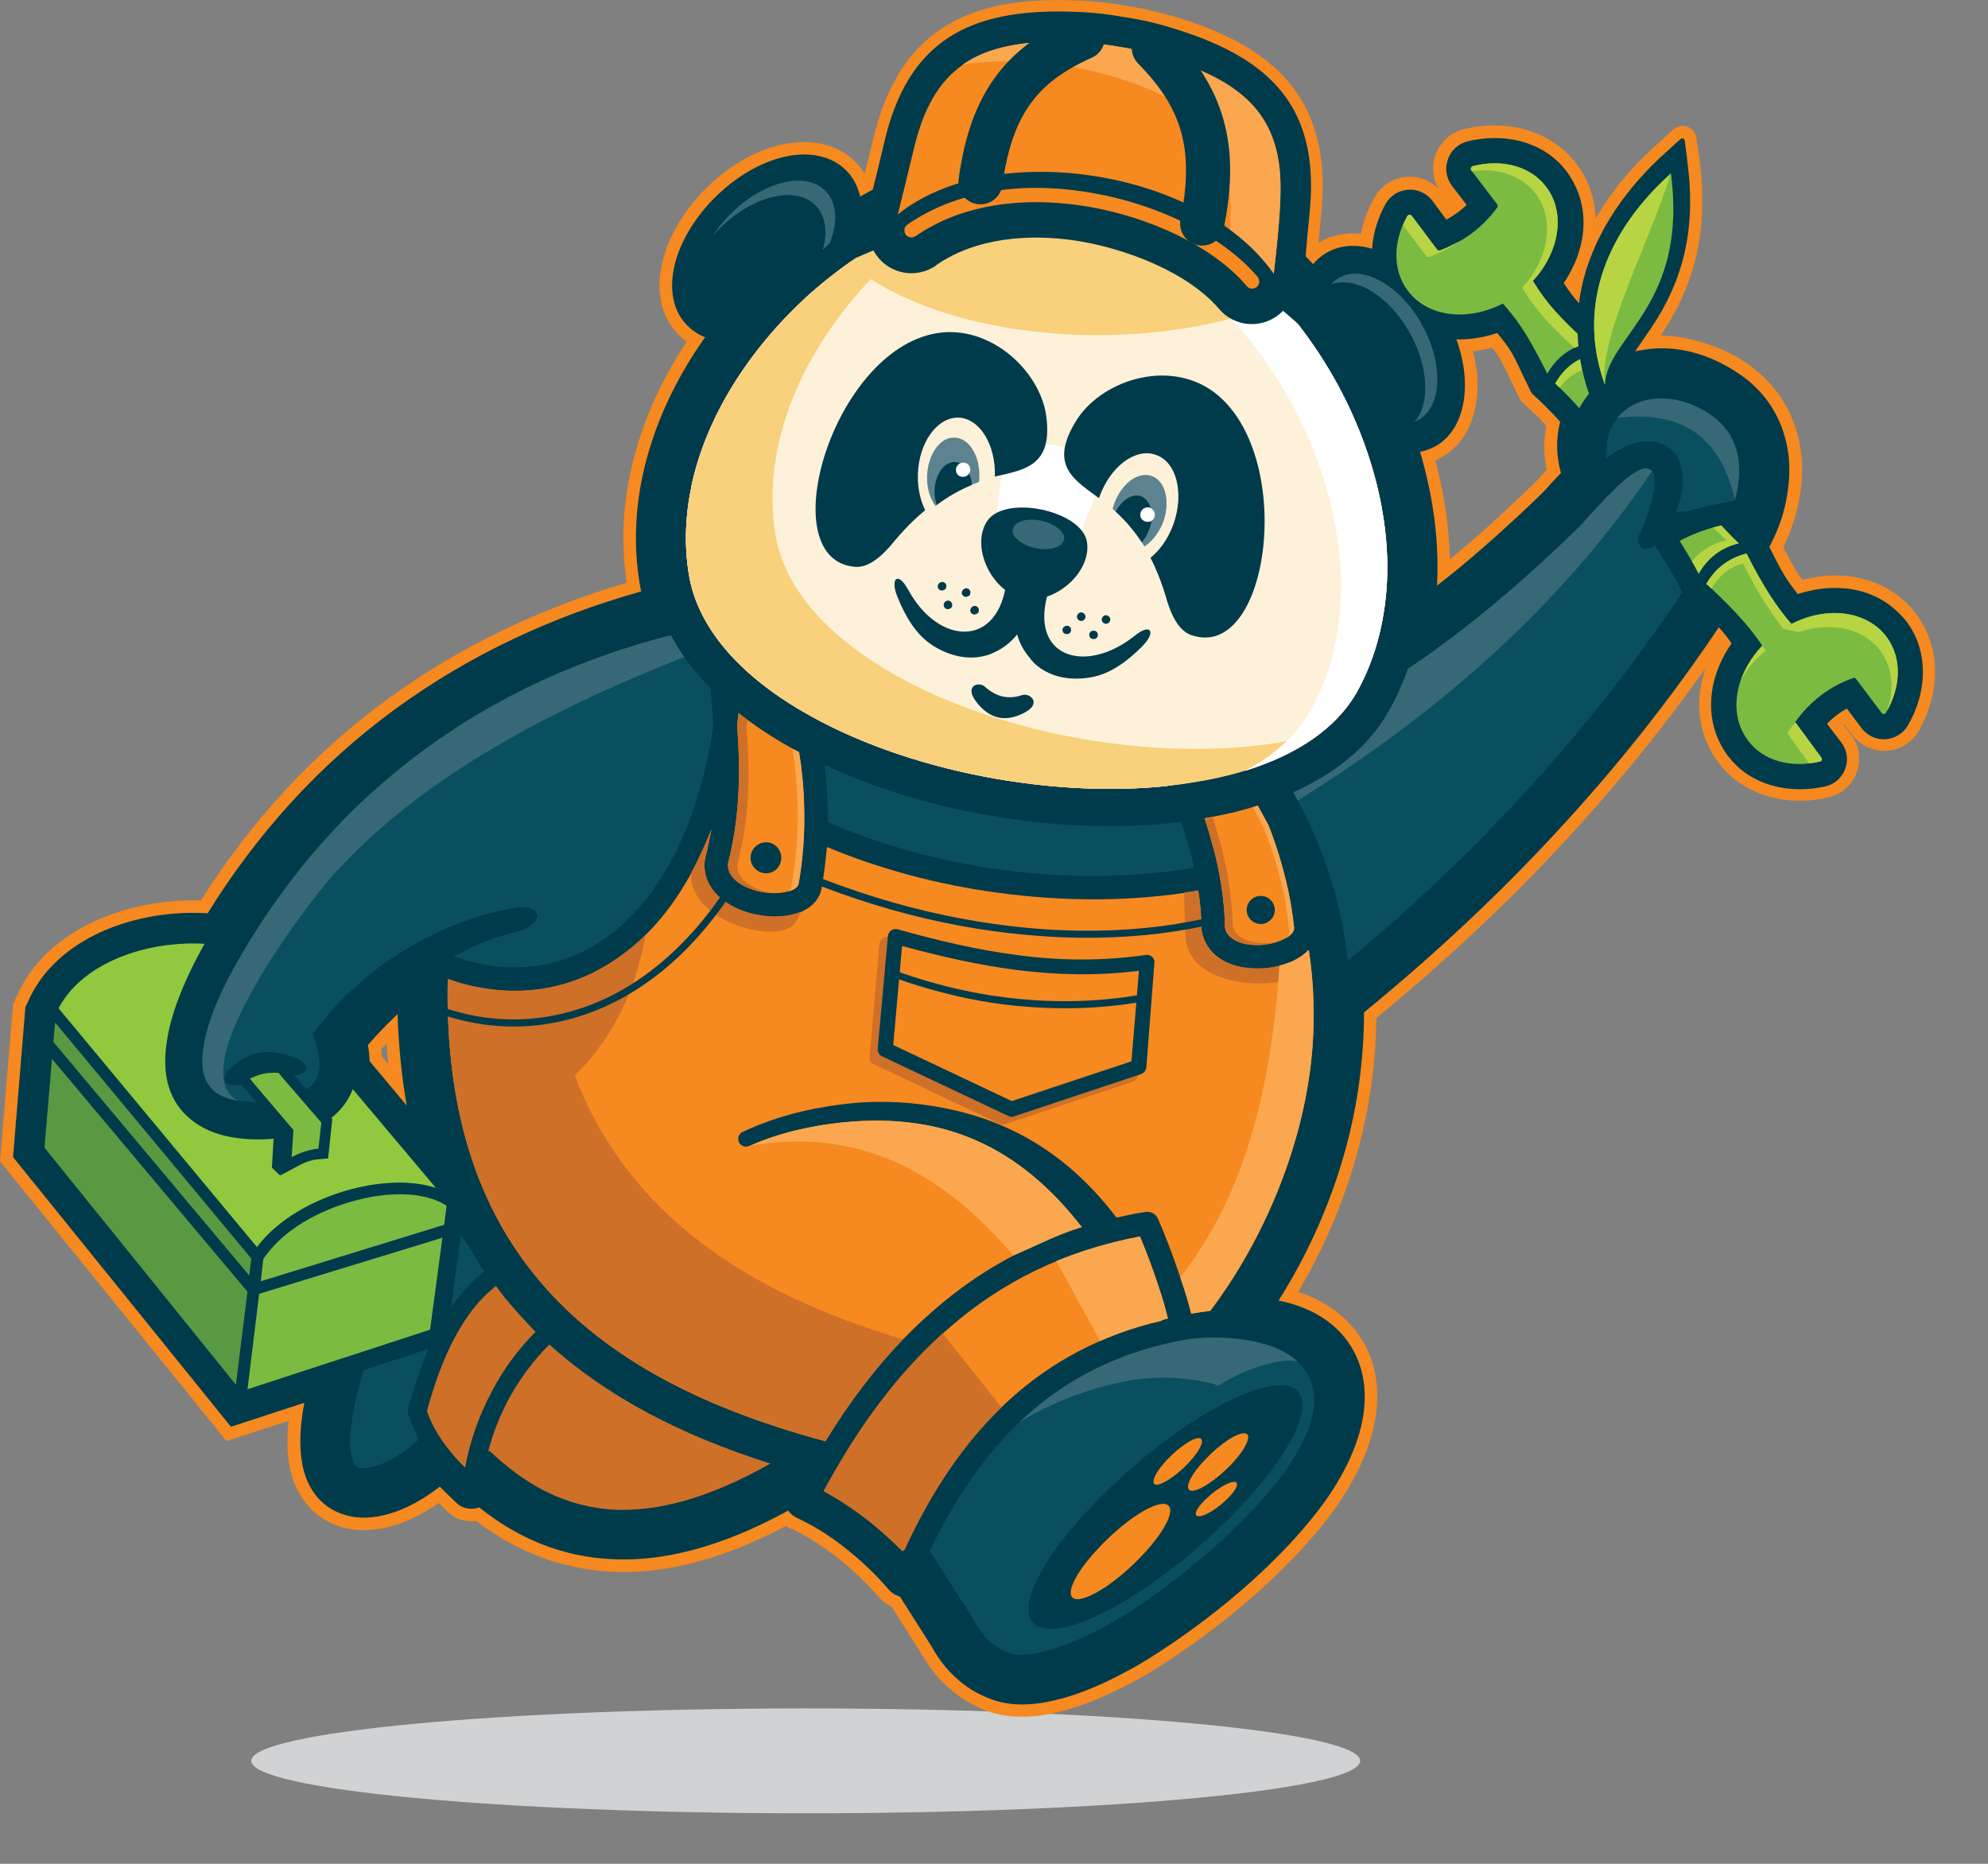 <svg width="32" height="30" viewBox="0 0 32 30" fill="none" xmlns="http://www.w3.org/2000/svg">
<rect x="0" y="0" width="32" height="30" fill="#808080" stroke="none"/>
<g clip-path="url(#clip0_3219_8063)">
<path fill-rule="evenodd" clip-rule="evenodd" d="M12.973 29.187C17.888 29.187 21.894 28.807 21.894 28.343C21.894 27.879 17.888 27.499 12.973 27.499C8.057 27.499 4.045 27.879 4.045 28.343C4.045 28.807 8.057 29.187 12.973 29.187Z" fill="#D0D2D4"/>
<path fill-rule="evenodd" clip-rule="evenodd" d="M11.052 5.496C10.996 5.456 10.944 5.41 10.898 5.36C10.535 4.968 10.563 4.408 10.75 3.942C11.068 3.136 11.943 2.36 12.825 2.292C13.314 2.252 13.757 2.456 13.955 2.87C14.609 2.524 15.313 2.274 16.046 2.156C16.648 2.06 17.267 2.06 17.871 2.178C18.484 2.268 19.07 2.484 19.609 2.784C20.176 3.096 20.689 3.504 21.139 3.968C21.361 3.792 21.634 3.736 21.906 3.764C21.946 3.56 22.021 3.362 22.123 3.18C22.231 2.988 22.424 2.862 22.646 2.846C22.839 2.834 23.033 2.908 23.163 3.05C23.061 2.886 23.039 2.676 23.107 2.494C23.181 2.284 23.352 2.132 23.562 2.08C24.222 1.916 24.954 2.08 25.375 2.636C25.471 2.76 25.545 2.896 25.597 3.044C25.649 3.202 25.683 3.362 25.683 3.52C25.944 3.066 26.291 2.658 26.684 2.312L26.928 2.09L26.934 2.084C27.093 1.964 27.287 2.044 27.309 2.242L27.355 2.554C27.48 3.524 27.361 4.386 26.844 5.224C26.81 5.28 26.77 5.344 26.736 5.4C26.894 5.406 27.055 5.422 27.213 5.462C27.929 5.62 28.566 6.052 28.849 6.744C29.003 7.112 29.037 7.504 28.985 7.894C28.939 8.246 28.837 8.528 28.707 8.806C28.763 8.926 28.827 9.044 28.895 9.158C28.929 9.22 28.969 9.278 29.015 9.334C29.527 9.198 30.072 9.248 30.515 9.56C30.639 9.65 30.754 9.758 30.844 9.884C31.265 10.44 31.219 11.182 30.884 11.765C30.776 11.954 30.583 12.072 30.367 12.084C30.15 12.095 29.94 11.998 29.815 11.828L29.685 11.658C29.685 11.658 29.679 11.664 29.673 11.664L29.797 11.828C29.928 11.998 29.962 12.229 29.887 12.434C29.813 12.637 29.643 12.786 29.426 12.835C28.779 12.989 28.073 12.818 27.658 12.274C27.568 12.15 27.494 12.014 27.442 11.872C27.311 11.504 27.327 11.112 27.454 10.756C26.806 11.668 26.106 12.536 25.357 13.357C24.368 14.445 23.294 15.449 22.157 16.385C22.151 16.549 22.145 16.719 22.135 16.889C22.039 18.255 21.596 19.615 20.896 20.795C21.317 20.931 21.686 21.181 21.924 21.567C22.191 21.997 22.219 22.513 22.107 22.995C21.965 23.591 21.618 24.151 21.231 24.617C20.583 25.399 19.741 26.103 18.901 26.669C18.691 26.811 18.474 26.947 18.254 27.065C17.867 27.269 17.458 27.457 17.033 27.559C16.658 27.649 16.249 27.673 15.88 27.537C15.641 27.447 15.431 27.315 15.245 27.145C15.074 26.991 14.938 26.805 14.823 26.607L14.352 25.859C14.272 25.825 14.198 25.769 14.142 25.701C13.937 25.469 13.711 25.253 13.466 25.061C13.244 24.891 13.005 24.733 12.751 24.613C12.716 24.601 12.682 24.585 12.654 24.561C11.796 25.015 10.842 25.343 9.858 25.299C9.034 25.259 8.312 24.971 7.664 24.483C7.5 24.505 7.33 24.455 7.203 24.329C7.151 24.283 7.107 24.239 7.061 24.193C6.834 24.351 6.584 24.483 6.321 24.561C6.054 24.635 5.776 24.657 5.509 24.583C5.162 24.481 4.912 24.255 4.765 23.931C4.617 23.607 4.607 23.223 4.645 22.871L3.645 23.195L0 18.693L0.211 16.165L0.257 16.063C0.734 14.935 2.081 14.459 3.234 14.493C4.036 13.223 5.04 12.124 6.257 11.24C7.416 10.396 8.717 9.782 10.088 9.38C10.002 8.802 10.02 8.212 10.14 7.64C10.299 6.874 10.623 6.148 11.054 5.498L11.052 5.496ZM23.709 5.656C23.743 5.786 23.765 5.912 23.777 6.036C23.817 6.534 23.681 7.084 23.22 7.352C23.179 7.374 23.139 7.398 23.105 7.414C23.241 7.93 23.328 8.468 23.338 9.002C23.35 8.996 23.356 8.99 23.366 8.98C23.815 8.612 24.246 8.214 24.667 7.806C24.729 7.75 24.787 7.682 24.843 7.618C24.861 7.6 24.878 7.578 24.896 7.562C24.849 7.324 24.843 7.086 24.89 6.854C24.821 6.774 24.747 6.7 24.673 6.632L24.485 6.456L24.41 6.314C24.324 6.138 24.246 5.956 24.15 5.786C24.116 5.724 24.07 5.656 24.019 5.598C23.917 5.62 23.815 5.644 23.707 5.654L23.709 5.656ZM6.223 16.795C6.195 16.823 6.167 16.857 6.137 16.885C6.143 16.925 6.143 16.965 6.149 17.005L6.251 17.125C6.239 17.017 6.229 16.903 6.223 16.797V16.795Z" fill="#F6891F"/>
<path fill-rule="evenodd" clip-rule="evenodd" d="M13.496 4.476L13.719 3.58C13.827 3.144 13.946 2.706 14.048 2.27C14.447 0.536 15.515 -0.048 17.231 0.004C17.526 0.01 17.823 0.038 18.112 0.09C18.406 0.136 18.703 0.204 18.992 0.294C20.634 0.804 21.452 1.7 21.265 3.474C21.219 3.922 21.185 4.37 21.145 4.818L21.071 5.628L20.792 5.372C18.689 3.478 16.41 3.19 13.847 4.324L13.495 4.478L13.496 4.476Z" fill="#F6891F"/>
<path d="M19.089 14.363V15.117" stroke="#221F20" stroke-width="0.48" stroke-miterlimit="10"/>
<path fill-rule="evenodd" clip-rule="evenodd" d="M11.349 5.428C11.235 5.382 11.132 5.314 11.048 5.224C10.741 4.896 10.781 4.408 10.94 4.016C11.23 3.284 12.042 2.558 12.844 2.49C13.368 2.45 13.749 2.722 13.845 3.164C14.538 2.772 15.294 2.478 16.078 2.354C16.663 2.264 17.261 2.264 17.84 2.376C18.426 2.466 18.993 2.67 19.516 2.96C20.118 3.294 20.665 3.742 21.136 4.252C21.387 3.952 21.79 3.878 22.193 4.042C22.942 4.336 23.512 5.266 23.574 6.048C23.608 6.468 23.506 6.944 23.119 7.176C23.033 7.222 22.948 7.256 22.858 7.272C23.063 7.964 23.171 8.7 23.131 9.426C23.255 9.33 23.375 9.234 23.5 9.132C23.955 8.752 24.392 8.356 24.813 7.948C24.875 7.886 24.937 7.818 24.995 7.75C25.041 7.704 25.082 7.66 25.126 7.614C25.046 7.324 25.04 7.018 25.132 6.73C25.222 6.44 25.398 6.192 25.631 5.992C25.863 5.8 26.154 5.674 26.455 5.63C27.006 5.54 27.545 5.71 28 6.022C28.295 6.22 28.524 6.498 28.66 6.828C28.797 7.162 28.831 7.52 28.78 7.876C28.706 8.472 28.462 8.862 28.155 9.35L28.065 9.486C27.223 10.818 26.268 12.066 25.206 13.227C24.2 14.333 23.109 15.353 21.956 16.295C21.956 16.487 21.95 16.687 21.934 16.879C21.838 18.307 21.349 19.719 20.581 20.933C21.052 21.029 21.495 21.257 21.752 21.681C21.99 22.067 22.012 22.525 21.91 22.957C21.774 23.523 21.439 24.057 21.074 24.493C20.448 25.253 19.602 25.961 18.788 26.505C18.584 26.641 18.374 26.777 18.157 26.891C17.794 27.089 17.389 27.271 16.986 27.367C16.651 27.447 16.277 27.475 15.952 27.349C15.735 27.269 15.549 27.157 15.384 27.003C15.226 26.861 15.1 26.691 14.998 26.505L14.486 25.699C14.474 25.699 14.464 25.693 14.452 25.687C14.39 25.665 14.338 25.625 14.294 25.573C14.083 25.329 13.845 25.103 13.59 24.905C13.358 24.723 13.101 24.559 12.834 24.435C12.772 24.407 12.726 24.367 12.686 24.315C11.828 24.785 10.856 25.143 9.867 25.097C9.049 25.063 8.338 24.763 7.714 24.263C7.59 24.309 7.441 24.285 7.345 24.189C7.255 24.103 7.163 24.013 7.079 23.929C6.834 24.121 6.545 24.287 6.267 24.365C6.04 24.433 5.796 24.455 5.563 24.387C5.284 24.307 5.074 24.121 4.955 23.855C4.807 23.527 4.819 23.123 4.865 22.777C4.877 22.709 4.887 22.641 4.899 22.579L3.717 22.965L0.21 18.625L0.409 16.209L0.443 16.141C0.892 15.081 2.215 14.627 3.342 14.701C4.138 13.415 5.148 12.297 6.377 11.402C7.57 10.534 8.905 9.916 10.32 9.52C10.308 9.468 10.302 9.418 10.292 9.366C10.202 8.804 10.224 8.238 10.338 7.682C10.509 6.866 10.872 6.1 11.351 5.426L11.349 5.428ZM6.547 17.797C6.461 17.309 6.417 16.817 6.399 16.323C6.235 16.481 6.07 16.647 5.922 16.821C5.94 16.907 5.944 16.997 5.95 17.081L6.547 17.795V17.797Z" fill="#003B4B"/>
<path fill-rule="evenodd" clip-rule="evenodd" d="M27.733 8.332L27.739 8.338L27.649 8.4C27.444 8.548 27.206 8.632 26.955 8.678L26.899 8.69V8.684C26.819 8.702 26.734 8.706 26.654 8.712L26.592 8.718L26.558 8.666C26.381 8.406 26.199 8.15 26.013 7.894C25.802 7.616 25.592 7.344 25.371 7.084C25.195 6.874 25.012 6.67 24.82 6.484L24.655 6.33L24.599 6.216C24.509 6.04 24.435 5.858 24.339 5.688C24.27 5.568 24.184 5.462 24.1 5.36C23.611 5.524 23.066 5.508 22.635 5.202C22.526 5.122 22.43 5.032 22.344 4.924C21.981 4.442 22.019 3.796 22.304 3.28C22.378 3.15 22.514 3.064 22.663 3.054C22.817 3.042 22.963 3.11 23.056 3.23L23.282 3.536C23.402 3.468 23.509 3.394 23.607 3.298L23.368 2.986C23.278 2.862 23.254 2.708 23.306 2.566C23.352 2.424 23.471 2.316 23.619 2.276C24.198 2.134 24.846 2.264 25.221 2.764C25.301 2.872 25.363 2.99 25.409 3.116C25.586 3.61 25.455 4.136 25.171 4.556C25.245 4.67 25.325 4.782 25.415 4.88C25.552 5.022 25.706 5.146 25.852 5.282L25.942 5.368L26.045 5.566C26.169 5.804 26.317 6.03 26.472 6.258C26.664 6.548 26.869 6.824 27.073 7.102C27.284 7.374 27.5 7.646 27.727 7.908C27.773 7.964 27.817 8.022 27.869 8.072L27.931 8.146L27.869 8.214C27.829 8.26 27.783 8.3 27.739 8.334L27.733 8.332Z" fill="#003B4B"/>
<path fill-rule="evenodd" clip-rule="evenodd" d="M25.034 4.556C25.124 4.692 25.223 4.834 25.335 4.952C25.465 5.094 25.63 5.224 25.772 5.36L25.852 5.434L25.942 5.61C26.067 5.854 26.221 6.092 26.373 6.318C26.572 6.602 26.776 6.884 26.987 7.162C27.197 7.44 27.414 7.712 27.634 7.972C27.686 8.028 27.73 8.086 27.783 8.142C27.504 8.436 27.113 8.572 26.646 8.602C26.47 8.342 26.283 8.086 26.095 7.83C25.884 7.552 25.668 7.28 25.447 7.014C25.271 6.804 25.084 6.588 24.89 6.402L24.735 6.266L24.689 6.17C24.599 5.994 24.519 5.802 24.423 5.632C24.343 5.496 24.234 5.36 24.128 5.236C23.657 5.418 23.112 5.418 22.691 5.116C22.588 5.042 22.498 4.958 22.424 4.86C22.083 4.406 22.129 3.806 22.39 3.334C22.446 3.232 22.548 3.164 22.669 3.158C22.783 3.146 22.895 3.198 22.963 3.294L23.248 3.668C23.436 3.578 23.601 3.458 23.737 3.306L23.446 2.914C23.378 2.824 23.356 2.704 23.394 2.596C23.434 2.488 23.524 2.408 23.633 2.38C24.178 2.244 24.776 2.362 25.128 2.822C25.203 2.924 25.259 3.032 25.299 3.146C25.475 3.634 25.327 4.15 25.032 4.552L25.034 4.556Z" fill="#003B4B"/>
<path fill-rule="evenodd" clip-rule="evenodd" d="M25.034 6.172C25.189 5.9 25.415 5.752 25.682 5.69C26.035 6.382 26.921 7.578 27.581 8.32C27.398 8.444 27.188 8.524 26.949 8.57C26.41 7.748 25.574 6.67 25.034 6.172Z" fill="#7CBB42"/>
<path fill-rule="evenodd" clip-rule="evenodd" d="M25.034 6.172C25.189 5.9 25.415 5.752 25.682 5.69C26.035 6.382 26.921 7.578 27.581 8.32C27.534 8.348 27.49 8.376 27.444 8.406C26.797 7.658 25.989 6.552 25.654 5.894C25.431 5.946 25.245 6.052 25.102 6.24C25.081 6.218 25.056 6.194 25.034 6.172Z" fill="#B7D542"/>
<path fill-rule="evenodd" clip-rule="evenodd" d="M24.674 4.522C24.901 4.896 25.117 5.118 25.555 5.526C25.288 5.588 25.065 5.736 24.907 6.014C24.634 5.482 24.486 5.214 24.191 4.886C23.628 5.176 22.986 5.108 22.662 4.682C22.411 4.348 22.423 3.888 22.649 3.48C22.662 3.468 22.672 3.458 22.684 3.458C22.702 3.458 22.712 3.464 22.724 3.476L23.127 4.014C23.139 4.032 23.161 4.036 23.179 4.032C23.554 3.89 23.866 3.664 24.099 3.34C24.111 3.322 24.111 3.306 24.099 3.288L23.684 2.744C23.672 2.726 23.672 2.716 23.678 2.704C23.684 2.686 23.696 2.676 23.706 2.676C24.171 2.556 24.632 2.67 24.889 3.01C25.208 3.43 25.099 4.064 24.672 4.524L24.674 4.522Z" fill="#7CBB42"/>
<path fill-rule="evenodd" clip-rule="evenodd" d="M24.675 4.522C24.901 4.896 25.118 5.118 25.555 5.526C25.481 5.544 25.413 5.566 25.344 5.6C24.929 5.214 24.725 5 24.502 4.63C24.929 4.17 25.036 3.542 24.719 3.116C24.492 2.822 24.105 2.696 23.697 2.754L23.684 2.742C23.672 2.724 23.672 2.714 23.678 2.702C23.684 2.684 23.697 2.674 23.706 2.674C24.172 2.554 24.633 2.668 24.889 3.008C25.208 3.428 25.1 4.062 24.673 4.522H24.675ZM22.584 3.626C22.606 3.574 22.63 3.524 22.652 3.478C22.664 3.466 22.674 3.456 22.686 3.456C22.704 3.456 22.714 3.462 22.726 3.474L23.129 4.012C23.141 4.03 23.163 4.034 23.181 4.03C23.296 3.984 23.404 3.934 23.5 3.876C23.352 3.984 23.187 4.068 23.011 4.136C22.993 4.142 22.971 4.136 22.959 4.124L22.584 3.626Z" fill="#B7D542"/>
<path d="M8.097 19.817C8.211 20.005 8.33 20.191 8.46 20.345L8.677 20.583L8.42 20.781C8.324 20.855 8.262 20.895 8.197 20.929C8.163 20.951 8.129 20.975 8.083 21.003L7.259 22.635L7.355 23.389L7.259 23.491C6.981 23.791 6.578 24.069 6.203 24.177C5.998 24.239 5.794 24.251 5.611 24.199C5.407 24.143 5.236 24.007 5.134 23.773C5.032 23.551 4.998 23.241 5.06 22.809C5.168 22.043 5.419 21.363 5.794 20.757C6.163 20.157 6.658 19.629 7.259 19.169L7.482 18.999L7.67 19.203C7.835 19.391 7.965 19.605 8.097 19.815V19.817Z" fill="#003B4B"/>
<path d="M7.802 20.469C7.722 20.361 7.654 20.247 7.586 20.129C7.524 20.033 7.462 19.931 7.393 19.835C6.956 20.203 6.591 20.617 6.309 21.077C5.98 21.609 5.757 22.217 5.661 22.897C5.615 23.203 5.633 23.407 5.683 23.527C5.705 23.583 5.739 23.613 5.779 23.623C5.848 23.641 5.934 23.629 6.036 23.601C6.269 23.533 6.525 23.369 6.724 23.181L6.656 22.619L6.684 22.449L7.582 20.669L7.668 20.567C7.72 20.527 7.764 20.493 7.804 20.471L7.802 20.469Z" fill="#0A4F5F"/>
<path fill-rule="evenodd" clip-rule="evenodd" d="M3.934 14.997L7.503 19.243L7.184 21.619L3.786 22.731L0.422 18.563L0.61 16.261L0.632 16.221C1.115 15.082 2.729 14.719 3.838 14.973L3.934 14.995V14.997Z" fill="#003B4B"/>
<path fill-rule="evenodd" clip-rule="evenodd" d="M7.149 19.715L7.189 19.409L7.171 19.397C6.824 19.181 6.257 19.175 5.699 19.329C5.132 19.483 4.585 19.789 4.284 20.203C4.266 20.221 4.256 20.243 4.238 20.265L4.198 20.623L7.147 19.715H7.149Z" fill="#7CBB42"/>
<path fill-rule="evenodd" clip-rule="evenodd" d="M3.984 22.361L6.923 21.403L7.121 19.923L4.172 20.825L3.984 22.361Z" fill="#7CBB42"/>
<path fill-rule="evenodd" clip-rule="evenodd" d="M0.836 17.043L0.716 18.473L3.797 22.289L3.983 20.791L0.836 17.043Z" fill="#599942"/>
<path fill-rule="evenodd" clip-rule="evenodd" d="M0.887 16.459L0.859 16.771L4.012 20.531L4.046 20.259L0.887 16.459Z" fill="#599942"/>
<path fill-rule="evenodd" clip-rule="evenodd" d="M3.767 15.259C2.773 15.027 1.409 15.349 0.942 16.229L4.136 20.073C4.465 19.631 5.05 19.301 5.648 19.143C6.137 19.013 6.636 18.995 7.017 19.121L3.767 15.261V15.259Z" fill="#92C83E"/>
<path d="M10.497 9.334C10.407 8.796 10.429 8.252 10.537 7.724C10.72 6.862 11.129 6.028 11.696 5.292C11.117 5.274 10.86 4.76 11.129 4.09C11.413 3.376 12.191 2.746 12.863 2.696C13.408 2.65 13.715 2.996 13.665 3.512C14.427 3.03 15.267 2.69 16.115 2.56C16.682 2.47 17.251 2.47 17.803 2.578C18.366 2.664 18.911 2.856 19.416 3.14C20.07 3.502 20.662 4.008 21.173 4.602L22.582 7.08C22.895 7.998 23.019 8.968 22.889 9.874C23.14 9.686 23.384 9.494 23.629 9.29C24.078 8.922 24.521 8.518 24.958 8.094C25.004 8.048 25.072 7.974 25.15 7.89C25.212 7.822 25.281 7.742 25.355 7.668C25.247 7.362 25.247 7.062 25.327 6.794C25.407 6.538 25.559 6.324 25.764 6.154C25.962 5.99 26.213 5.876 26.491 5.83C26.918 5.762 27.406 5.858 27.889 6.188C28.145 6.364 28.35 6.608 28.474 6.908C28.588 7.174 28.629 7.492 28.582 7.85C28.508 8.428 28.264 8.808 27.981 9.244L27.895 9.38C27.053 10.712 26.105 11.941 25.06 13.093C24.048 14.205 22.941 15.235 21.752 16.199C21.758 16.425 21.752 16.647 21.734 16.867C21.62 18.431 21.041 19.911 20.239 21.085C21.881 21.233 22.336 22.649 20.92 24.367C20.279 25.143 19.375 25.869 18.675 26.339C18.442 26.493 18.232 26.623 18.061 26.713C17.692 26.911 17.299 27.081 16.937 27.167C16.602 27.253 16.283 27.257 16.023 27.161C15.83 27.087 15.664 26.985 15.523 26.855C15.387 26.725 15.273 26.577 15.176 26.401L14.609 25.517C14.587 25.517 14.557 25.511 14.529 25.499C14.501 25.487 14.473 25.465 14.455 25.443C14.25 25.211 14 24.967 13.715 24.745C13.47 24.553 13.204 24.383 12.919 24.251C12.829 24.205 12.783 24.097 12.823 24.001C11.674 24.675 10.71 24.931 9.874 24.891C9.028 24.857 8.328 24.517 7.721 24.007C7.715 24.019 7.703 24.029 7.699 24.035C7.642 24.097 7.544 24.097 7.482 24.041C7.312 23.871 7.129 23.701 6.971 23.497C6.806 23.287 6.67 23.055 6.574 22.771C6.562 22.743 6.562 22.709 6.568 22.675C6.722 22.113 6.909 21.615 7.153 21.213C7.342 20.901 7.556 20.647 7.813 20.453C6.995 19.245 6.592 17.737 6.602 15.877C6.273 16.143 5.97 16.449 5.704 16.767C5.766 17.017 5.766 17.255 5.698 17.475C5.447 18.263 4.419 18.427 3.721 18.303C3.47 18.257 3.256 18.167 3.079 18.025C2.705 17.725 2.608 17.283 2.683 16.783C2.757 16.233 3.051 15.603 3.376 15.043C4.212 13.621 5.263 12.463 6.502 11.563C7.701 10.69 9.07 10.056 10.575 9.66C10.541 9.552 10.519 9.444 10.501 9.332L10.497 9.334Z" fill="#003B4B"/>
<path fill-rule="evenodd" clip-rule="evenodd" d="M27.159 2.588C27.283 3.512 27.171 4.322 26.675 5.128C26.539 5.35 26.385 5.554 26.238 5.774C26.148 5.91 26.04 6.08 26.012 6.244C26.006 6.272 26.006 6.3 26.006 6.324L25.96 7.396L25.597 6.392C25.37 5.774 25.33 5.134 25.488 4.498C25.699 3.698 26.198 3.006 26.808 2.458L27.046 2.242C27.086 2.214 27.114 2.224 27.12 2.276L27.16 2.588H27.159Z" fill="#003B4B"/>
<path fill-rule="evenodd" clip-rule="evenodd" d="M4.417 17.837L4.126 18.031L4.405 18.297L4.377 18.795L4.507 18.921L4.724 18.207L4.417 17.837Z" fill="#003B4B"/>
<path d="M8.62 21.437C8.456 21.267 8.296 21.091 8.143 20.909C8.091 20.841 8.035 20.773 7.985 20.699C7.762 20.869 7.576 21.095 7.412 21.367C7.189 21.735 7.015 22.189 6.872 22.711C6.952 22.943 7.071 23.137 7.207 23.311C7.293 23.425 7.389 23.527 7.486 23.623C7.566 23.197 7.708 22.789 7.913 22.405C8.095 22.053 8.334 21.725 8.622 21.435L8.62 21.437Z" fill="#CE7028"/>
<path d="M12.399 23.557C10.944 23.097 9.757 22.469 8.843 21.641C8.57 21.913 8.348 22.219 8.173 22.549C8.037 22.809 7.929 23.087 7.854 23.377L7.876 23.349C8.444 23.893 9.097 24.261 9.899 24.301C10.593 24.329 11.411 24.119 12.399 23.559V23.557Z" fill="#CE7028"/>
<path d="M18.703 21.251C18.737 21.239 18.771 21.229 18.799 21.223C18.759 21.047 18.703 20.861 18.641 20.679C18.551 20.407 18.449 20.135 18.35 19.903C17.117 20.135 16.117 20.645 15.293 21.361C14.469 22.069 13.81 22.977 13.258 24.003C13.503 24.133 13.729 24.287 13.946 24.451C14.156 24.615 14.355 24.797 14.525 24.967L14.559 24.945C14.996 23.993 15.538 23.187 16.213 22.563C16.901 21.929 17.719 21.485 18.703 21.259V21.253V21.251Z" fill="#F6891F"/>
<path d="M15.174 21.461C14.406 22.153 13.787 23.025 13.26 24.001C13.504 24.131 13.731 24.285 13.947 24.449C14.158 24.613 14.356 24.795 14.527 24.965L14.561 24.943C14.976 24.035 15.487 23.265 16.119 22.653L15.174 21.463V21.461Z" fill="#CE7028"/>
<path d="M19.084 21.563C19.084 21.563 19.072 21.569 19.066 21.569H19.048C18.962 21.587 18.878 21.603 18.791 21.625C18.779 21.625 18.77 21.631 18.757 21.631C17.853 21.847 17.097 22.255 16.468 22.839C15.867 23.395 15.371 24.115 14.968 24.965L15.684 26.087L15.69 26.105C15.758 26.229 15.838 26.331 15.923 26.411C16.013 26.491 16.115 26.559 16.235 26.603C16.372 26.655 16.57 26.643 16.793 26.585C17.099 26.511 17.446 26.363 17.775 26.183C17.933 26.097 18.128 25.985 18.338 25.843C18.998 25.395 19.85 24.709 20.451 23.983C20.997 23.325 21.332 22.639 21.059 22.141C21.047 22.119 21.031 22.089 21.019 22.073C20.849 21.817 20.542 21.671 20.195 21.597C19.854 21.523 19.439 21.511 19.08 21.563H19.084Z" fill="#0A4F5F"/>
<path d="M11.127 7.844C11.031 8.304 11.013 8.774 11.087 9.238C11.235 10.162 11.997 10.944 13.054 11.528C13.912 12.004 14.962 12.35 16.043 12.537C16.975 12.695 17.929 12.742 18.799 12.651C18.781 12.599 18.765 12.556 18.743 12.509L18.629 12.216L18.942 12.255L20.072 12.397C20.874 12.142 21.51 11.73 21.845 11.133C22.071 10.726 22.213 10.278 22.282 9.808C22.452 8.668 22.167 7.416 21.594 6.31C21.015 5.198 20.139 4.23 19.122 3.668C18.673 3.418 18.202 3.248 17.713 3.174H17.695C17.212 3.072 16.706 3.072 16.205 3.152C15.052 3.34 13.898 3.946 12.971 4.79C12.051 5.64 11.358 6.718 11.125 7.846L11.127 7.844Z" fill="#EB098A"/>
<path d="M19.01 13.229C18.044 13.35 16.981 13.309 15.94 13.127C15.002 12.97 14.082 12.691 13.276 12.312C13.298 12.537 13.316 12.759 13.322 12.986C13.328 13.065 13.328 13.149 13.328 13.236C14.158 13.593 15.118 13.865 16.129 14.001C17.141 14.137 18.192 14.137 19.22 13.967C19.202 13.877 19.18 13.791 19.158 13.707C19.112 13.55 19.068 13.389 19.01 13.231V13.229Z" fill="#0A4F5F"/>
<path d="M22.664 10.764C22.584 10.99 22.487 11.212 22.369 11.422C22.044 12.012 21.499 12.447 20.817 12.754C21.317 13.637 21.595 14.556 21.698 15.463C22.738 14.595 23.708 13.678 24.606 12.692C25.635 11.563 26.561 10.362 27.385 9.064L27.471 8.922C27.567 8.774 27.66 8.638 27.732 8.496L27.738 8.49V8.484C27.858 8.262 27.948 8.042 27.983 7.77C28.017 7.526 27.988 7.31 27.914 7.136C27.84 6.948 27.71 6.796 27.545 6.682C27.205 6.45 26.864 6.382 26.579 6.426C26.415 6.448 26.26 6.516 26.142 6.618C25.994 6.742 25.898 6.918 25.869 7.106C25.863 7.14 25.857 7.344 25.857 7.378C26.625 6.772 27.363 7.214 26.982 8.24C27.112 8.24 27.261 8.228 27.375 8.206C27.608 8.154 27.71 8.314 27.564 8.478C27.319 8.756 27.064 8.83 26.665 8.756C26.483 8.938 26.297 8.784 26.393 8.586C26.529 8.326 26.739 7.674 26.575 7.566C26.569 7.56 26.563 7.56 26.553 7.554C26.365 7.446 25.893 7.962 25.593 8.292C25.512 8.382 25.444 8.462 25.376 8.524C24.933 8.954 24.478 9.368 24.013 9.754C23.576 10.116 23.127 10.456 22.666 10.764H22.664Z" fill="#0A4F5F"/>
<path d="M17.411 19.749C16.417 18.473 15.218 17.901 13.576 18.065C13.059 18.117 12.536 18.235 12.065 18.445H12.059C11.996 18.473 11.922 18.445 11.894 18.383C11.866 18.321 11.894 18.247 11.956 18.219C12.462 17.981 12.997 17.845 13.542 17.777C14.059 17.709 14.623 17.725 15.162 17.829C16.327 18.045 17.237 18.639 17.963 19.587H17.969C17.969 19.587 17.969 19.593 17.975 19.599C18.123 19.565 18.275 19.531 18.436 19.509C18.526 19.491 18.606 19.543 18.64 19.617C18.755 19.883 18.885 20.217 18.999 20.563C19.067 20.761 19.13 20.959 19.176 21.147C19.278 21.129 19.38 21.113 19.482 21.101C20.334 19.973 21.016 18.409 21.13 16.827C21.164 16.323 21.148 15.807 21.068 15.291C20.994 15.371 20.898 15.433 20.789 15.483C20.669 15.535 20.533 15.569 20.392 15.585C20.256 15.597 20.114 15.591 19.977 15.567C19.671 15.505 19.41 15.323 19.346 14.995L19.34 14.967C19.34 14.751 19.322 14.541 19.288 14.337C18.219 14.519 17.123 14.513 16.076 14.371C15.088 14.241 14.138 13.979 13.31 13.633C13.291 13.855 13.264 14.075 13.223 14.297V14.309C13.167 14.565 12.933 14.705 12.644 14.745C12.514 14.763 12.365 14.763 12.223 14.733C12.081 14.711 11.938 14.665 11.814 14.603C11.519 14.449 11.309 14.201 11.343 13.861L11.349 13.827C11.389 13.669 11.423 13.509 11.451 13.351C11.405 13.471 11.355 13.583 11.303 13.697C10.962 14.457 10.495 15.041 9.946 15.421C9.388 15.813 8.753 15.993 8.065 15.943C7.786 15.921 7.498 15.863 7.207 15.761C7.167 17.779 7.644 19.343 8.616 20.535C9.629 21.783 11.191 22.639 13.287 23.199C13.783 22.389 14.356 21.669 15.044 21.079C15.713 20.495 16.499 20.041 17.413 19.753L17.411 19.749Z" fill="#F6891F"/>
<path fill-rule="evenodd" clip-rule="evenodd" d="M12.889 14.68C12.855 14.765 12.815 14.849 12.747 14.911C12.462 15.082 11.985 14.963 11.7 14.825C11.4 14.683 11.115 14.429 11.121 14.059C11.183 13.939 11.245 13.822 11.303 13.691C11.356 13.578 11.406 13.466 11.452 13.345C11.424 13.504 11.39 13.663 11.35 13.822L11.344 13.855C11.309 14.195 11.52 14.445 11.815 14.597C11.939 14.659 12.081 14.706 12.224 14.727C12.366 14.755 12.514 14.755 12.645 14.739C12.731 14.727 12.815 14.706 12.889 14.678V14.68Z" fill="#CE7028"/>
<path d="M21.066 15.287C20.992 15.367 20.895 15.429 20.787 15.479C20.667 15.531 20.531 15.565 20.39 15.581C20.254 15.593 20.112 15.587 19.975 15.563C19.669 15.501 19.408 15.319 19.344 14.991L19.338 14.963C19.338 14.747 19.32 14.537 19.286 14.333C19.212 14.345 19.137 14.355 19.059 14.367C19.071 14.617 19.065 14.865 19.087 15.115C19.127 15.517 19.502 15.715 19.865 15.789C20.184 15.857 20.707 15.863 20.962 15.631C21.036 15.523 21.048 15.405 21.064 15.285L21.066 15.287Z" fill="#CE7028"/>
<path d="M10.395 15.043C10.252 15.185 10.104 15.309 9.946 15.417C9.388 15.809 8.753 15.989 8.065 15.939C7.786 15.917 7.498 15.859 7.207 15.757C7.167 17.775 7.644 19.339 8.616 20.531C9.629 21.779 11.191 22.635 13.287 23.195C13.65 22.599 14.055 22.055 14.514 21.573L14.527 21.555C12.033 20.817 10.11 19.549 9.252 17.315C9.911 16.657 10.24 15.887 10.395 15.041V15.043Z" fill="#CE7028"/>
<path d="M7.149 16.221C8.047 16.527 8.996 16.459 9.872 16.011C10.696 15.585 11.458 14.815 12.049 13.687L12.077 13.635L12.129 13.657C13.641 14.405 15.146 14.803 16.516 14.933C18.061 15.081 19.437 14.881 20.487 14.445L20.533 14.553C19.465 14.995 18.067 15.193 16.51 15.047C15.134 14.923 13.635 14.525 12.123 13.789C11.526 14.911 10.76 15.683 9.924 16.113C9.02 16.577 8.043 16.645 7.111 16.329L7.151 16.221H7.149Z" fill="#003B4B"/>
<path d="M18.078 17.209L18.198 15.757C17.522 15.837 16.875 15.819 16.237 15.739C15.606 15.659 14.992 15.517 14.385 15.353L14.243 16.947L16.151 17.855L18.078 17.209ZM18.447 15.627L18.316 17.305C18.31 17.357 18.282 17.395 18.23 17.413L16.185 18.093C16.157 18.105 16.123 18.105 16.095 18.093L14.066 17.129C14.02 17.111 13.992 17.067 13.998 17.009L14.156 15.195C14.156 15.195 14.156 15.177 14.162 15.167C14.181 15.105 14.249 15.065 14.311 15.081C14.952 15.263 15.606 15.415 16.265 15.501C16.925 15.587 17.601 15.597 18.306 15.495H18.34C18.403 15.501 18.455 15.557 18.449 15.625L18.447 15.627Z" fill="#CE7028"/>
<path d="M18.582 15.497L18.452 17.181C18.446 17.227 18.418 17.271 18.366 17.289L16.321 17.969C16.293 17.981 16.259 17.981 16.231 17.963L14.202 17.005C14.156 16.987 14.128 16.937 14.128 16.885L14.292 15.071C14.292 15.059 14.292 15.053 14.298 15.043C14.316 14.981 14.378 14.941 14.447 14.957C15.088 15.139 15.736 15.291 16.401 15.377C17.061 15.463 17.736 15.473 18.442 15.371C18.454 15.371 18.464 15.365 18.476 15.371C18.538 15.377 18.59 15.433 18.584 15.495L18.582 15.497Z" fill="#003B4B"/>
<path d="M18.213 17.083L18.333 15.626C17.658 15.711 17.01 15.693 16.372 15.614C15.741 15.533 15.127 15.391 14.52 15.227L14.378 16.821L16.286 17.723L18.213 17.083Z" fill="#F6891F"/>
<path d="M18.997 20.559C19.066 20.757 19.128 20.955 19.174 21.143C19.276 21.125 19.378 21.109 19.48 21.097C20.332 19.969 21.014 18.405 21.128 16.823C21.163 16.319 21.146 15.803 21.066 15.287C20.992 15.367 20.896 15.429 20.788 15.479C20.726 15.501 20.663 15.525 20.595 15.541C20.465 17.497 20.038 19.243 18.997 20.559Z" fill="#FAA74F"/>
<path fill-rule="evenodd" clip-rule="evenodd" d="M11.127 7.844C11.031 8.304 11.013 8.774 11.087 9.238C11.235 10.162 11.997 10.944 13.054 11.528C13.912 12.004 14.962 12.35 16.043 12.537C16.975 12.695 17.929 12.742 18.799 12.651C18.781 12.599 18.765 12.556 18.743 12.509L18.629 12.216L18.942 12.255L20.072 12.397C20.874 12.142 21.51 11.73 21.845 11.133C22.071 10.726 22.213 10.278 22.282 9.808C22.452 8.668 22.167 7.416 21.594 6.31C21.015 5.198 20.139 4.23 19.122 3.668C18.673 3.418 18.202 3.248 17.713 3.174H17.695C17.212 3.072 16.706 3.072 16.205 3.152C15.052 3.34 13.898 3.946 12.971 4.79C12.051 5.64 11.358 6.718 11.125 7.846L11.127 7.844Z" fill="white"/>
<path d="M11.127 7.844C11.031 8.304 11.013 8.774 11.087 9.238C11.235 10.162 11.997 10.944 13.054 11.528C13.912 12.004 14.962 12.35 16.043 12.537C17.123 12.726 18.23 12.754 19.196 12.594C20.407 12.402 21.396 11.93 21.845 11.132C22.071 10.724 22.213 10.276 22.282 9.806C22.452 8.666 22.167 7.414 21.594 6.308C21.015 5.196 20.139 4.228 19.122 3.666C18.673 3.416 18.202 3.246 17.713 3.172H17.695C17.212 3.07 16.706 3.07 16.205 3.15C15.052 3.338 13.898 3.944 12.971 4.788C12.051 5.638 11.358 6.716 11.125 7.844H11.127Z" fill="#FDF1DA"/>
<path fill-rule="evenodd" clip-rule="evenodd" d="M17.368 8.638L16.038 8.348L16.159 7.338C16.676 7.014 17.227 7.122 17.813 7.53L17.37 8.636L17.368 8.638Z" fill="white"/>
<path d="M11.127 7.844C11.031 8.304 11.013 8.774 11.087 9.238C11.235 10.162 11.997 10.944 13.054 11.528C13.912 12.004 14.962 12.35 16.043 12.537C17.123 12.725 18.23 12.753 19.196 12.594C20.004 12.47 20.714 12.213 21.231 11.822C21.027 11.873 20.81 11.917 20.59 11.951C19.617 12.11 18.515 12.081 17.43 11.896C16.349 11.707 15.305 11.364 14.447 10.886C13.39 10.296 12.629 9.52 12.48 8.596C12.406 8.132 12.424 7.66 12.52 7.202C12.753 6.074 13.447 4.996 14.367 4.146C14.702 3.84 15.07 3.562 15.457 3.33C14.565 3.608 13.701 4.124 12.973 4.788C12.053 5.638 11.36 6.716 11.127 7.844Z" fill="#F9D07B"/>
<path d="M20.601 4.868C20.164 4.38 19.663 3.966 19.123 3.666C18.674 3.416 18.203 3.246 17.714 3.172H17.696C17.213 3.07 16.707 3.07 16.206 3.15C15.326 3.292 14.444 3.678 13.666 4.232C14.478 4.93 15.974 5.394 17.672 5.394C18.78 5.394 19.803 5.196 20.599 4.866L20.601 4.868Z" fill="#F9D07B"/>
<path fill-rule="evenodd" clip-rule="evenodd" d="M15.879 8.404C15.622 8.834 15.987 9.544 16.47 9.628C16.947 9.742 17.567 9.232 17.498 8.732C17.43 8.216 16.151 7.944 15.879 8.404Z" fill="#003B4B"/>
<path fill-rule="evenodd" clip-rule="evenodd" d="M13.242 4.022L13.356 3.914C13.594 3.318 13.334 2.87 12.776 2.91C12.305 2.95 11.776 3.324 11.475 3.794C11.782 3.436 12.219 3.176 12.612 3.142C13.129 3.102 13.396 3.488 13.243 4.02L13.242 4.022Z" fill="#366975"/>
<path fill-rule="evenodd" clip-rule="evenodd" d="M21.209 5.044L22.209 6.818C22.255 6.84 22.295 6.858 22.34 6.874C22.903 7.1 23.318 6.716 23.26 6.024C23.198 5.332 22.696 4.596 22.129 4.374C21.618 4.17 21.231 4.464 21.209 5.042V5.044Z" fill="#003B4B"/>
<path fill-rule="evenodd" clip-rule="evenodd" d="M22.767 6.79C23.018 6.694 23.17 6.398 23.13 5.984C23.078 5.35 22.619 4.668 22.095 4.464C21.817 4.35 21.572 4.408 21.426 4.578C21.556 4.526 21.721 4.532 21.903 4.6C22.42 4.804 22.885 5.484 22.937 6.126C22.959 6.416 22.897 6.648 22.767 6.79Z" fill="#366975"/>
<path fill-rule="evenodd" clip-rule="evenodd" d="M15.826 7.718C15.194 7.894 14.729 8.296 14.33 8.79C14.108 9.04 13.927 9.136 13.767 9.124C12.432 9.022 13.358 5.768 14.984 5.382C15.882 5.166 16.74 5.944 16.842 6.702C16.957 7.592 16.393 7.564 15.826 7.716V7.718Z" fill="#003B4B"/>
<path fill-rule="evenodd" clip-rule="evenodd" d="M15.429 6.722C15.77 6.734 16.03 7.158 16.014 7.668C15.992 8.178 15.702 8.586 15.361 8.576C15.02 8.558 14.759 8.14 14.775 7.63C14.791 7.12 15.088 6.712 15.429 6.722Z" fill="#FDF1DA"/>
<path fill-rule="evenodd" clip-rule="evenodd" d="M15.367 7.044C15.6 7.05 15.776 7.338 15.764 7.684C15.764 7.706 15.764 7.736 15.758 7.758C15.498 7.854 15.263 7.98 15.059 8.144C14.968 8.024 14.916 7.85 14.922 7.656C14.94 7.31 15.133 7.032 15.365 7.044H15.367Z" fill="#5C838F"/>
<path fill-rule="evenodd" clip-rule="evenodd" d="M15.361 7.436C15.509 7.436 15.627 7.594 15.645 7.804C15.441 7.89 15.252 7.996 15.078 8.128C15.056 8.06 15.038 7.974 15.044 7.89C15.05 7.64 15.198 7.436 15.363 7.436H15.361Z" fill="#003B4B"/>
<path fill-rule="evenodd" clip-rule="evenodd" d="M15.543 7.452C15.487 7.43 15.419 7.464 15.395 7.52C15.373 7.582 15.401 7.65 15.457 7.668C15.519 7.69 15.587 7.662 15.611 7.6C15.633 7.538 15.605 7.476 15.543 7.452Z" fill="white"/>
<path fill-rule="evenodd" clip-rule="evenodd" d="M17.839 8.132C18.35 8.54 18.623 9.09 18.793 9.696C18.896 10.014 19.026 10.172 19.18 10.224C20.447 10.654 20.874 7.298 19.533 6.306C18.789 5.762 17.693 6.136 17.306 6.8C16.845 7.572 17.38 7.764 17.839 8.132Z" fill="#003B4B"/>
<path fill-rule="evenodd" clip-rule="evenodd" d="M18.607 7.322C18.278 7.202 17.867 7.51 17.693 8.008C17.516 8.502 17.647 8.994 17.978 9.114C18.306 9.228 18.717 8.922 18.892 8.428C19.062 7.93 18.938 7.436 18.607 7.322Z" fill="#FDF1DA"/>
<path fill-rule="evenodd" clip-rule="evenodd" d="M18.539 7.662C18.316 7.582 18.05 7.786 17.931 8.116C17.925 8.138 17.919 8.162 17.909 8.19C18.12 8.372 18.29 8.576 18.421 8.796C18.545 8.716 18.659 8.574 18.727 8.394C18.842 8.066 18.755 7.736 18.539 7.662Z" fill="#5C838F"/>
<path fill-rule="evenodd" clip-rule="evenodd" d="M18.362 7.986C18.225 7.94 18.055 8.048 17.959 8.236C18.123 8.384 18.259 8.548 18.38 8.73C18.426 8.674 18.47 8.6 18.5 8.52C18.586 8.282 18.522 8.044 18.364 7.988L18.362 7.986Z" fill="#003B4B"/>
<path d="M14.617 9.488C15.1 10.39 16.082 10.446 16.203 9.34L16.652 9.46C16.63 9.676 16.572 9.89 16.463 10.078C16.367 10.248 16.225 10.39 16.036 10.486C15.996 10.504 15.962 10.52 15.934 10.532C15.627 10.64 15.303 10.572 15.014 10.39C14.741 10.214 14.577 9.926 14.45 9.618C14.32 9.306 14.456 9.192 14.615 9.488H14.617Z" fill="#003B4B"/>
<path d="M18.269 10.23C17.473 10.87 16.547 10.582 16.878 9.516L16.407 9.408C16.345 9.618 16.316 9.838 16.338 10.054C16.366 10.246 16.435 10.428 16.577 10.591C16.599 10.626 16.629 10.653 16.651 10.678C16.89 10.899 17.219 10.961 17.555 10.903C17.868 10.851 18.141 10.648 18.373 10.416C18.618 10.178 18.532 10.02 18.271 10.228L18.269 10.23Z" fill="#003B4B"/>
<path d="M15.851 11.052C15.941 11.132 16.039 11.188 16.135 11.21C16.238 11.232 16.34 11.227 16.454 11.188C16.578 11.148 16.773 11.318 16.5 11.466C16.187 11.636 15.921 11.573 15.71 11.29C15.518 11.034 15.756 10.966 15.853 11.052H15.851Z" fill="#003B4B"/>
<path fill-rule="evenodd" clip-rule="evenodd" d="M17.851 9.924C17.823 9.896 17.777 9.896 17.755 9.924C17.727 9.952 17.727 9.992 17.755 10.02C17.783 10.048 17.823 10.048 17.851 10.02C17.879 9.992 17.879 9.952 17.851 9.924ZM17.651 10.168C17.623 10.146 17.582 10.146 17.554 10.168C17.526 10.196 17.526 10.242 17.554 10.27C17.582 10.292 17.628 10.292 17.651 10.27C17.679 10.242 17.679 10.196 17.651 10.168ZM17.452 9.878C17.424 9.85 17.378 9.85 17.356 9.878C17.328 9.906 17.328 9.946 17.356 9.974C17.378 10.002 17.424 10.002 17.452 9.974C17.48 9.946 17.48 9.906 17.452 9.878ZM17.22 10.088C17.192 10.066 17.151 10.066 17.123 10.094C17.095 10.116 17.095 10.162 17.123 10.19C17.151 10.212 17.198 10.212 17.22 10.19C17.248 10.162 17.248 10.116 17.22 10.088ZM15.526 9.476C15.56 9.458 15.6 9.476 15.616 9.51C15.628 9.55 15.616 9.59 15.576 9.6C15.542 9.618 15.502 9.6 15.485 9.566C15.473 9.532 15.492 9.492 15.526 9.476ZM15.662 9.76C15.696 9.742 15.736 9.76 15.752 9.794C15.764 9.834 15.752 9.874 15.712 9.884C15.678 9.902 15.638 9.884 15.622 9.85C15.61 9.816 15.628 9.776 15.662 9.76ZM15.231 9.674C15.265 9.656 15.305 9.674 15.321 9.708C15.339 9.748 15.321 9.788 15.287 9.798C15.247 9.816 15.207 9.798 15.197 9.764C15.179 9.73 15.197 9.69 15.231 9.674ZM15.139 9.374C15.173 9.356 15.213 9.374 15.229 9.408C15.241 9.442 15.229 9.488 15.189 9.498C15.155 9.516 15.114 9.498 15.098 9.464C15.086 9.43 15.104 9.384 15.139 9.374Z" fill="#003B4B"/>
<path fill-rule="evenodd" clip-rule="evenodd" d="M16.764 8.382C16.991 8.434 17.157 8.57 17.127 8.688C17.099 8.812 16.894 8.87 16.666 8.824C16.439 8.772 16.273 8.636 16.303 8.518C16.331 8.394 16.535 8.33 16.764 8.382Z" fill="#366975"/>
<path fill-rule="evenodd" clip-rule="evenodd" d="M18.475 8.4C18.537 8.4 18.589 8.348 18.589 8.286C18.589 8.224 18.537 8.166 18.475 8.166C18.407 8.166 18.354 8.222 18.354 8.286C18.354 8.35 18.407 8.4 18.475 8.4Z" fill="white"/>
<path d="M12.867 12.111C12.832 12.089 12.798 12.072 12.764 12.055C12.446 11.879 12.157 11.688 11.888 11.477C11.882 11.546 11.87 11.614 11.866 11.681C11.884 11.953 11.9 12.231 11.894 12.509C11.888 12.97 11.838 13.433 11.718 13.903C11.706 14.061 11.826 14.187 11.985 14.265C12.075 14.311 12.177 14.345 12.285 14.361C12.393 14.379 12.502 14.383 12.592 14.367C12.722 14.349 12.831 14.305 12.853 14.231C12.927 13.811 12.955 13.397 12.943 12.989C12.937 12.695 12.909 12.399 12.863 12.111H12.867Z" fill="#F6891F"/>
<path d="M12.031 11.585C11.985 11.551 11.94 11.518 11.888 11.477C11.882 11.546 11.87 11.614 11.866 11.681C11.884 11.953 11.9 12.231 11.894 12.509C11.888 12.97 11.838 13.433 11.718 13.903C11.706 14.061 11.826 14.187 11.985 14.265C12.075 14.311 12.177 14.345 12.285 14.361C12.325 14.367 12.365 14.373 12.406 14.373C12.309 14.355 12.217 14.327 12.139 14.283C11.98 14.203 11.86 14.079 11.866 13.925C11.991 13.455 12.043 12.989 12.049 12.525C12.049 12.247 12.037 11.97 12.015 11.697C12.021 11.658 12.027 11.623 12.033 11.584L12.031 11.585Z" fill="#CE7028"/>
<path d="M12.867 12.112C12.832 12.089 12.798 12.072 12.764 12.056L12.758 12.05C12.804 12.35 12.826 12.649 12.838 12.951C12.851 13.387 12.816 13.829 12.736 14.283C12.73 14.312 12.714 14.335 12.684 14.351C12.77 14.329 12.838 14.29 12.855 14.231C12.929 13.812 12.957 13.397 12.945 12.989C12.939 12.695 12.911 12.4 12.864 12.112H12.867Z" fill="#FAA74F"/>
<path fill-rule="evenodd" clip-rule="evenodd" d="M12.332 14.057C12.468 14.057 12.576 13.944 12.576 13.807C12.576 13.671 12.468 13.557 12.332 13.557C12.195 13.557 12.081 13.671 12.081 13.807C12.081 13.944 12.195 14.057 12.332 14.057Z" fill="#003B4B"/>
<path d="M20.248 12.967C19.976 13.053 19.685 13.121 19.39 13.171C19.436 13.313 19.48 13.461 19.52 13.607C19.635 14.027 19.709 14.469 19.719 14.939C19.747 15.075 19.883 15.161 20.048 15.195C20.144 15.213 20.246 15.217 20.348 15.207C20.451 15.195 20.553 15.167 20.633 15.133C20.753 15.081 20.831 15.013 20.831 14.941C20.791 14.539 20.707 14.159 20.593 13.785C20.541 13.616 20.485 13.451 20.417 13.281C20.36 13.179 20.302 13.072 20.246 12.97L20.248 12.967Z" fill="#F6891F"/>
<path d="M20.248 12.967C20.134 13.001 20.016 13.036 19.895 13.063C20.016 13.041 20.134 13.008 20.248 12.973V12.967ZM19.514 13.149C19.474 13.162 19.428 13.167 19.39 13.171C19.436 13.313 19.48 13.461 19.52 13.607C19.635 14.027 19.709 14.469 19.719 14.939C19.747 15.075 19.883 15.161 20.048 15.195C20.144 15.213 20.246 15.217 20.348 15.207C20.423 15.195 20.485 15.185 20.547 15.167C20.525 15.167 20.501 15.173 20.479 15.173C20.376 15.185 20.268 15.185 20.178 15.161C20.014 15.133 19.871 15.047 19.843 14.905C19.831 14.441 19.757 13.997 19.645 13.573C19.605 13.431 19.564 13.29 19.514 13.148V13.149Z" fill="#CE7028"/>
<path d="M20.248 12.967C20.22 12.979 20.192 12.986 20.162 12.995C20.224 13.098 20.282 13.205 20.332 13.307C20.401 13.477 20.463 13.647 20.515 13.823C20.635 14.197 20.713 14.589 20.753 14.997C20.759 15.031 20.741 15.065 20.707 15.093C20.788 15.047 20.831 14.997 20.831 14.939C20.791 14.537 20.707 14.158 20.593 13.783C20.541 13.614 20.485 13.45 20.417 13.279C20.36 13.177 20.302 13.069 20.246 12.967H20.248ZM19.901 13.065C19.737 13.111 19.567 13.146 19.39 13.174V13.179C19.567 13.151 19.737 13.111 19.901 13.065Z" fill="#FAA74F"/>
<path fill-rule="evenodd" clip-rule="evenodd" d="M20.294 14.873C20.418 14.873 20.52 14.771 20.52 14.647C20.52 14.523 20.418 14.421 20.294 14.421C20.17 14.421 20.067 14.523 20.067 14.647C20.067 14.771 20.17 14.873 20.294 14.873Z" fill="#003B4B"/>
<path fill-rule="evenodd" clip-rule="evenodd" d="M20.741 22.311C21.274 22.441 20.827 23.423 19.729 24.493C18.638 25.571 17.319 26.335 16.78 26.205C16.246 26.075 16.693 25.093 17.792 24.023C18.883 22.945 20.208 22.181 20.741 22.311Z" fill="#003B4B"/>
<path d="M19.083 21.563C19.083 21.563 19.071 21.569 19.065 21.569H19.047C18.961 21.587 18.877 21.603 18.791 21.625C18.779 21.625 18.768 21.631 18.756 21.631C17.852 21.847 17.096 22.255 16.467 22.839C16.449 22.857 16.433 22.873 16.415 22.891C16.864 22.613 17.363 22.409 17.921 22.273V22.279C17.933 22.273 17.942 22.273 17.954 22.267C18.041 22.249 18.125 22.233 18.211 22.215C18.217 22.215 18.223 22.209 18.229 22.209H18.247C18.606 22.157 19.015 22.163 19.362 22.237C19.492 22.265 19.492 22.255 19.606 22.305C20.096 21.993 20.697 21.845 20.892 21.919C20.715 21.755 20.471 21.653 20.198 21.595C19.857 21.521 19.442 21.509 19.083 21.561V21.563Z" fill="#366975"/>
<path fill-rule="evenodd" clip-rule="evenodd" d="M18.753 24.209C18.951 24.243 18.787 24.611 18.39 25.031C17.993 25.457 17.51 25.769 17.315 25.739C17.123 25.705 17.287 25.337 17.684 24.917C18.081 24.491 18.56 24.175 18.753 24.209Z" fill="#F6891F"/>
<path fill-rule="evenodd" clip-rule="evenodd" d="M19.31 23.149C19.401 23.167 19.322 23.347 19.128 23.551C18.935 23.755 18.701 23.909 18.605 23.897C18.514 23.879 18.593 23.699 18.787 23.495C18.98 23.291 19.214 23.133 19.31 23.149Z" fill="#F6891F"/>
<path fill-rule="evenodd" clip-rule="evenodd" d="M19.883 23.853C19.958 23.875 19.883 24.011 19.713 24.165C19.549 24.319 19.35 24.425 19.276 24.403C19.202 24.385 19.276 24.245 19.446 24.097C19.611 23.943 19.809 23.837 19.883 23.853Z" fill="#F6891F"/>
<path fill-rule="evenodd" clip-rule="evenodd" d="M20.044 23.071C20.158 23.089 20.062 23.315 19.821 23.569C19.576 23.825 19.288 24.011 19.174 23.995C19.053 23.977 19.151 23.751 19.396 23.497C19.635 23.241 19.925 23.049 20.044 23.071Z" fill="#F6891F"/>
<path fill-rule="evenodd" clip-rule="evenodd" d="M26.902 8.468H26.924C27.079 8.44 27.225 8.394 27.367 8.32L27.987 8.212C28.117 8.36 28.129 8.366 28.278 8.502L28.368 8.588L28.47 8.786C28.556 8.944 28.628 9.11 28.727 9.268C28.789 9.37 28.863 9.466 28.937 9.562C29.426 9.404 29.972 9.42 30.399 9.726C30.507 9.806 30.603 9.896 30.689 10.004C31.058 10.498 31.014 11.159 30.711 11.675C30.637 11.806 30.501 11.886 30.352 11.898C30.198 11.909 30.058 11.841 29.966 11.722L29.727 11.404C29.607 11.472 29.505 11.552 29.408 11.648L29.641 11.954C29.731 12.073 29.755 12.232 29.703 12.373C29.651 12.515 29.533 12.623 29.384 12.658C28.805 12.787 28.179 12.651 27.811 12.164C27.73 12.056 27.668 11.938 27.622 11.812C27.446 11.314 27.576 10.78 27.873 10.354C27.805 10.258 27.73 10.162 27.646 10.076C27.522 9.946 27.38 9.826 27.249 9.702L27.085 9.548L27.029 9.44C26.908 9.196 26.762 8.964 26.608 8.738L26.453 8.512L26.636 8.5C26.726 8.494 26.818 8.482 26.902 8.466V8.468Z" fill="#003B4B"/>
<path fill-rule="evenodd" clip-rule="evenodd" d="M27.881 8.32C28.011 8.474 28.057 8.444 28.205 8.58L28.285 8.654L28.376 8.83C28.462 8.994 28.54 9.164 28.636 9.318C28.717 9.448 28.807 9.568 28.903 9.686C29.374 9.51 29.915 9.51 30.334 9.81C30.437 9.884 30.527 9.968 30.601 10.066C30.948 10.53 30.896 11.137 30.619 11.62C30.563 11.722 30.461 11.784 30.346 11.789C30.226 11.802 30.12 11.749 30.052 11.653L29.757 11.268C29.575 11.357 29.41 11.483 29.274 11.636L29.558 12.015C29.627 12.105 29.645 12.226 29.605 12.339C29.565 12.447 29.474 12.527 29.36 12.556C28.827 12.675 28.241 12.556 27.899 12.101C27.824 12.005 27.768 11.891 27.728 11.777C27.552 11.284 27.706 10.764 28.007 10.36C27.921 10.236 27.83 10.11 27.728 10.002C27.598 9.872 27.456 9.746 27.325 9.622L27.177 9.486L27.125 9.39C27 9.146 26.846 8.908 26.698 8.682L26.646 8.602C27.111 8.574 27.6 8.62 27.879 8.318L27.881 8.32Z" fill="#003B4B"/>
<path fill-rule="evenodd" clip-rule="evenodd" d="M28.585 10.202C29.198 9.738 29.994 9.76 30.363 10.248C30.62 10.588 30.596 11.058 30.357 11.472C30.351 11.484 30.339 11.49 30.323 11.494C30.311 11.494 30.295 11.488 30.289 11.476L29.874 10.926C29.862 10.914 29.846 10.908 29.828 10.914C29.447 11.05 29.146 11.282 28.908 11.606C28.896 11.618 28.896 11.639 28.908 11.658L29.317 12.195C29.323 12.207 29.329 12.217 29.323 12.236C29.317 12.248 29.305 12.258 29.288 12.258C28.833 12.366 28.384 12.252 28.136 11.918C27.767 11.43 27.965 10.66 28.585 10.2V10.202Z" fill="#7CBB42"/>
<path fill-rule="evenodd" clip-rule="evenodd" d="M27.466 9.398C27.624 9.126 27.846 8.978 28.113 8.91C28.392 9.454 28.596 9.778 28.881 10.094C29.035 10.27 29.216 10.452 29.448 10.66C29.176 10.728 28.953 10.876 28.801 11.148C28.404 10.376 28.169 10.048 27.466 9.396V9.398Z" fill="#7CBB42"/>
<path fill-rule="evenodd" clip-rule="evenodd" d="M28.835 10.044C29.399 9.754 30.04 9.822 30.365 10.248C30.616 10.582 30.604 11.042 30.371 11.45C30.495 11.104 30.467 10.742 30.263 10.47C29.984 10.102 29.455 10 28.95 10.176L28.705 10.12L28.835 10.046V10.044ZM28.42 10.474C28.256 10.61 28.12 10.768 28.027 10.938C28.096 10.746 28.21 10.558 28.368 10.394C28.386 10.416 28.402 10.446 28.42 10.474ZM28.904 11.63L29.319 12.195C29.325 12.207 29.331 12.217 29.325 12.236C29.319 12.248 29.306 12.258 29.291 12.258C29.234 12.276 29.176 12.28 29.12 12.286L28.785 11.825C28.773 11.808 28.773 11.791 28.785 11.774C28.82 11.722 28.86 11.672 28.906 11.626L28.904 11.63Z" fill="#B7D542"/>
<path fill-rule="evenodd" clip-rule="evenodd" d="M27.466 9.398C27.624 9.126 27.846 8.978 28.113 8.91C28.374 9.426 28.578 9.744 28.835 10.044C28.789 10.066 28.749 10.09 28.705 10.118C28.478 9.834 28.284 9.518 28.057 9.07C27.834 9.122 27.676 9.268 27.546 9.472C27.518 9.444 27.494 9.42 27.466 9.398Z" fill="#B7D542"/>
<path fill-rule="evenodd" clip-rule="evenodd" d="M27.579 8.32C27.734 8.49 27.87 8.638 27.988 8.746C27.722 8.808 27.499 8.962 27.341 9.234C27.25 9.052 27.114 8.82 26.948 8.57C27.186 8.524 27.397 8.446 27.579 8.32Z" fill="#7CBB42"/>
<path fill-rule="evenodd" clip-rule="evenodd" d="M27.58 8.32C27.735 8.49 27.871 8.638 27.989 8.746C27.723 8.808 27.5 8.962 27.342 9.234C27.314 9.172 27.28 9.104 27.233 9.036C27.382 8.854 27.568 8.746 27.785 8.696C27.695 8.61 27.592 8.508 27.478 8.384C27.512 8.366 27.546 8.344 27.58 8.322V8.32Z" fill="#B7D542"/>
<path fill-rule="evenodd" clip-rule="evenodd" d="M26.698 8.376L26.988 8.734C27.249 8.576 27.865 8.348 28.165 8.44L28.023 8.044C27.546 8.112 27.113 8.232 26.7 8.378L26.698 8.376Z" fill="#003B4B"/>
<path d="M5.121 17.299C5.167 17.163 5.143 16.987 5.08 16.795L5.034 16.641L5.131 16.517C5.562 15.967 6.091 15.525 6.66 15.207C7.165 14.917 7.711 14.719 8.252 14.617C8.723 14.527 8.831 14.873 8.274 15.009C7.939 15.089 7.615 15.225 7.308 15.395C7.574 15.491 7.837 15.543 8.092 15.565C8.689 15.605 9.244 15.451 9.728 15.111C10.223 14.771 10.642 14.237 10.96 13.541C11.199 13.009 11.382 12.38 11.484 11.666C11.472 11.508 11.456 11.341 11.444 11.184L11.432 11.069C11.171 10.81 10.96 10.526 10.796 10.226C9.335 10.6 8.011 11.206 6.853 12.052C5.676 12.908 4.682 14.008 3.892 15.357C3.597 15.855 3.334 16.411 3.272 16.877C3.226 17.171 3.272 17.421 3.455 17.569C3.545 17.643 3.671 17.693 3.823 17.717C4.204 17.785 4.988 17.711 5.119 17.303L5.121 17.299Z" fill="#0A4F5F"/>
<path fill-rule="evenodd" clip-rule="evenodd" d="M4.554 18.245L3.712 17.253L4.485 17.015L5.349 18.013L5.281 18.647L5.139 18.659C5.015 18.665 4.888 18.715 4.776 18.779L4.509 18.921L4.556 18.247L4.554 18.245Z" fill="#003B4B"/>
<path fill-rule="evenodd" clip-rule="evenodd" d="M4.001 17.339L4.723 18.189L4.695 18.625C4.837 18.551 4.986 18.501 5.126 18.489L5.172 18.069L4.428 17.207L4.001 17.337V17.339Z" fill="#7CBB42"/>
<path d="M3.899 17.435C4.02 17.355 4.144 17.299 4.274 17.277C4.405 17.259 4.547 17.265 4.695 17.299C4.854 17.345 5.11 17.175 4.751 17.027C4.342 16.857 3.99 16.919 3.711 17.197C3.46 17.453 3.767 17.521 3.899 17.435Z" fill="#003B4B"/>
<path d="M11.014 10.576C10.934 10.462 10.866 10.344 10.797 10.224C9.336 10.598 8.013 11.204 6.854 12.05C5.677 12.906 4.683 14.005 3.893 15.355C3.598 15.853 3.336 16.409 3.274 16.875C3.227 17.169 3.274 17.419 3.456 17.567C3.546 17.641 3.672 17.691 3.825 17.715C2.915 17.217 4.927 14.569 5.359 14.088C6.477 12.845 8.199 11.678 11.012 10.578L11.014 10.576Z" fill="#366975"/>
<path d="M20.038 12.408C20.856 12.152 21.503 11.739 21.844 11.132C22.071 10.724 22.213 10.276 22.281 9.806C22.452 8.666 22.167 7.414 21.594 6.308C21.014 5.196 20.138 4.228 19.122 3.666C18.673 3.416 18.201 3.246 17.712 3.172H17.694C17.211 3.07 16.706 3.07 16.205 3.15C15.675 3.236 15.154 3.406 14.647 3.648C14.914 3.562 15.186 3.494 15.455 3.45C15.96 3.37 16.467 3.37 16.951 3.472L16.968 3.478C17.458 3.546 17.929 3.716 18.378 3.966C19.394 4.532 20.27 5.496 20.85 6.608C21.423 7.72 21.708 8.966 21.538 10.106C21.469 10.576 21.327 11.024 21.095 11.432C20.872 11.839 20.503 12.164 20.038 12.408Z" fill="white"/>
<path d="M17.003 20.299L17.707 21.585C18.014 21.449 18.349 21.335 18.701 21.257V21.251C18.735 21.239 18.77 21.229 18.798 21.223C18.758 21.047 18.701 20.861 18.639 20.679C18.549 20.407 18.447 20.135 18.349 19.903C17.865 19.993 17.416 20.129 17.001 20.299H17.003Z" fill="#FAA74F"/>
<path d="M12.059 18.445C13.639 18.167 15.026 18.695 16.309 20.209C16.656 20.067 17.037 19.863 17.412 19.749C16.418 18.473 15.219 17.901 13.577 18.065C13.059 18.117 12.536 18.235 12.065 18.445H12.059Z" fill="#FAA74F"/>
<path d="M22.664 10.764C22.584 10.989 22.487 11.212 22.369 11.421C22.044 12.011 21.499 12.447 20.817 12.753C20.845 12.799 20.869 12.839 20.892 12.883C23.137 11.483 25.098 9.788 26.591 7.584L26.573 7.566C26.573 7.566 26.561 7.56 26.551 7.554C26.363 7.446 25.892 7.962 25.591 8.292C25.511 8.382 25.442 8.462 25.374 8.524C24.931 8.954 24.476 9.368 24.011 9.754C23.574 10.116 23.125 10.456 22.664 10.764Z" fill="#366975"/>
<path d="M27.925 8.042C27.947 7.956 27.971 7.866 27.981 7.77C28.015 7.526 27.987 7.31 27.913 7.136C27.839 6.948 27.708 6.796 27.544 6.682C27.203 6.45 26.863 6.382 26.578 6.426C26.413 6.448 26.259 6.516 26.141 6.618C26.107 6.646 26.073 6.68 26.038 6.72V6.726C27.061 6.602 27.698 7.026 27.925 8.042Z" fill="#366975"/>
<path fill-rule="evenodd" clip-rule="evenodd" d="M26.896 2.792C27.175 4.924 25.862 5.416 25.834 6.194C25.357 4.884 25.908 3.676 26.896 2.792Z" fill="#7CBB42"/>
<path fill-rule="evenodd" clip-rule="evenodd" d="M26.896 2.792C26.543 3.926 25.725 5.44 25.834 6.194C25.357 4.884 25.908 3.676 26.896 2.792Z" fill="#B7D542"/>
<path fill-rule="evenodd" clip-rule="evenodd" d="M13.775 4.152L13.905 3.624C14.013 3.188 14.128 2.75 14.23 2.308C14.605 0.664 15.587 0.142 17.225 0.188C17.516 0.194 17.81 0.222 18.083 0.274C18.374 0.314 18.656 0.382 18.935 0.472C20.499 0.96 21.255 1.77 21.078 3.448C21.032 3.896 20.998 4.35 20.958 4.798L20.918 5.234C18.712 3.244 16.343 3.012 13.775 4.152Z" fill="#003B4B"/>
<path fill-rule="evenodd" clip-rule="evenodd" d="M15.069 4.272C14.751 4.494 14.32 4.414 14.103 4.102C13.88 3.79 13.961 3.36 14.274 3.138C15.218 2.486 16.421 2.344 17.529 2.508C18.644 2.678 19.939 3.206 20.683 4.078C20.927 4.368 20.893 4.81 20.597 5.054C20.306 5.298 19.869 5.264 19.624 4.974C19.107 4.368 18.095 3.994 17.323 3.874C16.573 3.76 15.709 3.822 15.067 4.27L15.069 4.272Z" fill="#003B4B"/>
<path fill-rule="evenodd" clip-rule="evenodd" d="M14.452 3.45C14.538 3.104 14.622 2.764 14.703 2.424C15.009 1.092 15.715 0.632 17.209 0.672C17.481 0.684 17.748 0.706 18.01 0.752C18.271 0.792 18.534 0.854 18.794 0.94C19.999 1.314 20.538 1.842 20.607 2.816C20.625 3.122 20.607 3.524 20.504 4.404C19.305 2.704 15.963 2.226 14.452 3.452V3.45Z" fill="#F6891F"/>
<path fill-rule="evenodd" clip-rule="evenodd" d="M15.497 1.04C15.9 0.756 16.451 0.654 17.207 0.672C17.48 0.684 17.747 0.706 18.009 0.752C18.27 0.792 18.532 0.854 18.793 0.94C19.998 1.314 20.537 1.842 20.605 2.816C20.623 3.122 20.605 3.524 20.503 4.404C20.315 4.138 20.076 3.9 19.799 3.696C19.811 3.452 19.811 3.282 19.799 3.13C19.737 2.154 19.198 1.628 17.987 1.254C17.73 1.174 17.47 1.112 17.209 1.072C16.949 1.02 16.68 0.998 16.407 0.986C16.067 0.98 15.766 0.998 15.497 1.042V1.04Z" fill="#FAA74F"/>
<path d="M14.735 3.802C14.683 3.836 14.615 3.824 14.577 3.774C14.543 3.722 14.555 3.65 14.605 3.616C15.407 3.06 16.451 2.93 17.446 3.084C18.595 3.254 19.679 3.792 20.243 4.456C20.283 4.508 20.277 4.576 20.23 4.62C20.178 4.66 20.106 4.654 20.066 4.602C19.537 3.978 18.502 3.474 17.412 3.31C16.468 3.168 15.485 3.282 14.735 3.804V3.802Z" fill="#F6891F"/>
<path d="M15.782 2.934C15.952 1.682 16.435 1.046 17.43 0.604" stroke="#003B4B" stroke-width="0.71" stroke-linecap="round" stroke-linejoin="round"/>
<path d="M19.351 3.598C19.601 2.362 19.363 1.574 18.573 0.774" stroke="#003B4B" stroke-width="0.71" stroke-linecap="round" stroke-linejoin="round"/>
<path d="M14.447 15.637C15.095 15.869 15.754 16.017 16.402 16.079C17.043 16.141 17.687 16.125 18.322 16.017L18.34 16.131C17.699 16.239 17.045 16.255 16.392 16.193C15.732 16.131 15.069 15.977 14.415 15.745L14.449 15.637H14.447Z" fill="#003B4B"/>
</g>
<defs>
<clipPath id="clip0_3219_8063">
<rect width="32" height="29.187" fill="white"/>
</clipPath>
</defs>
</svg>
